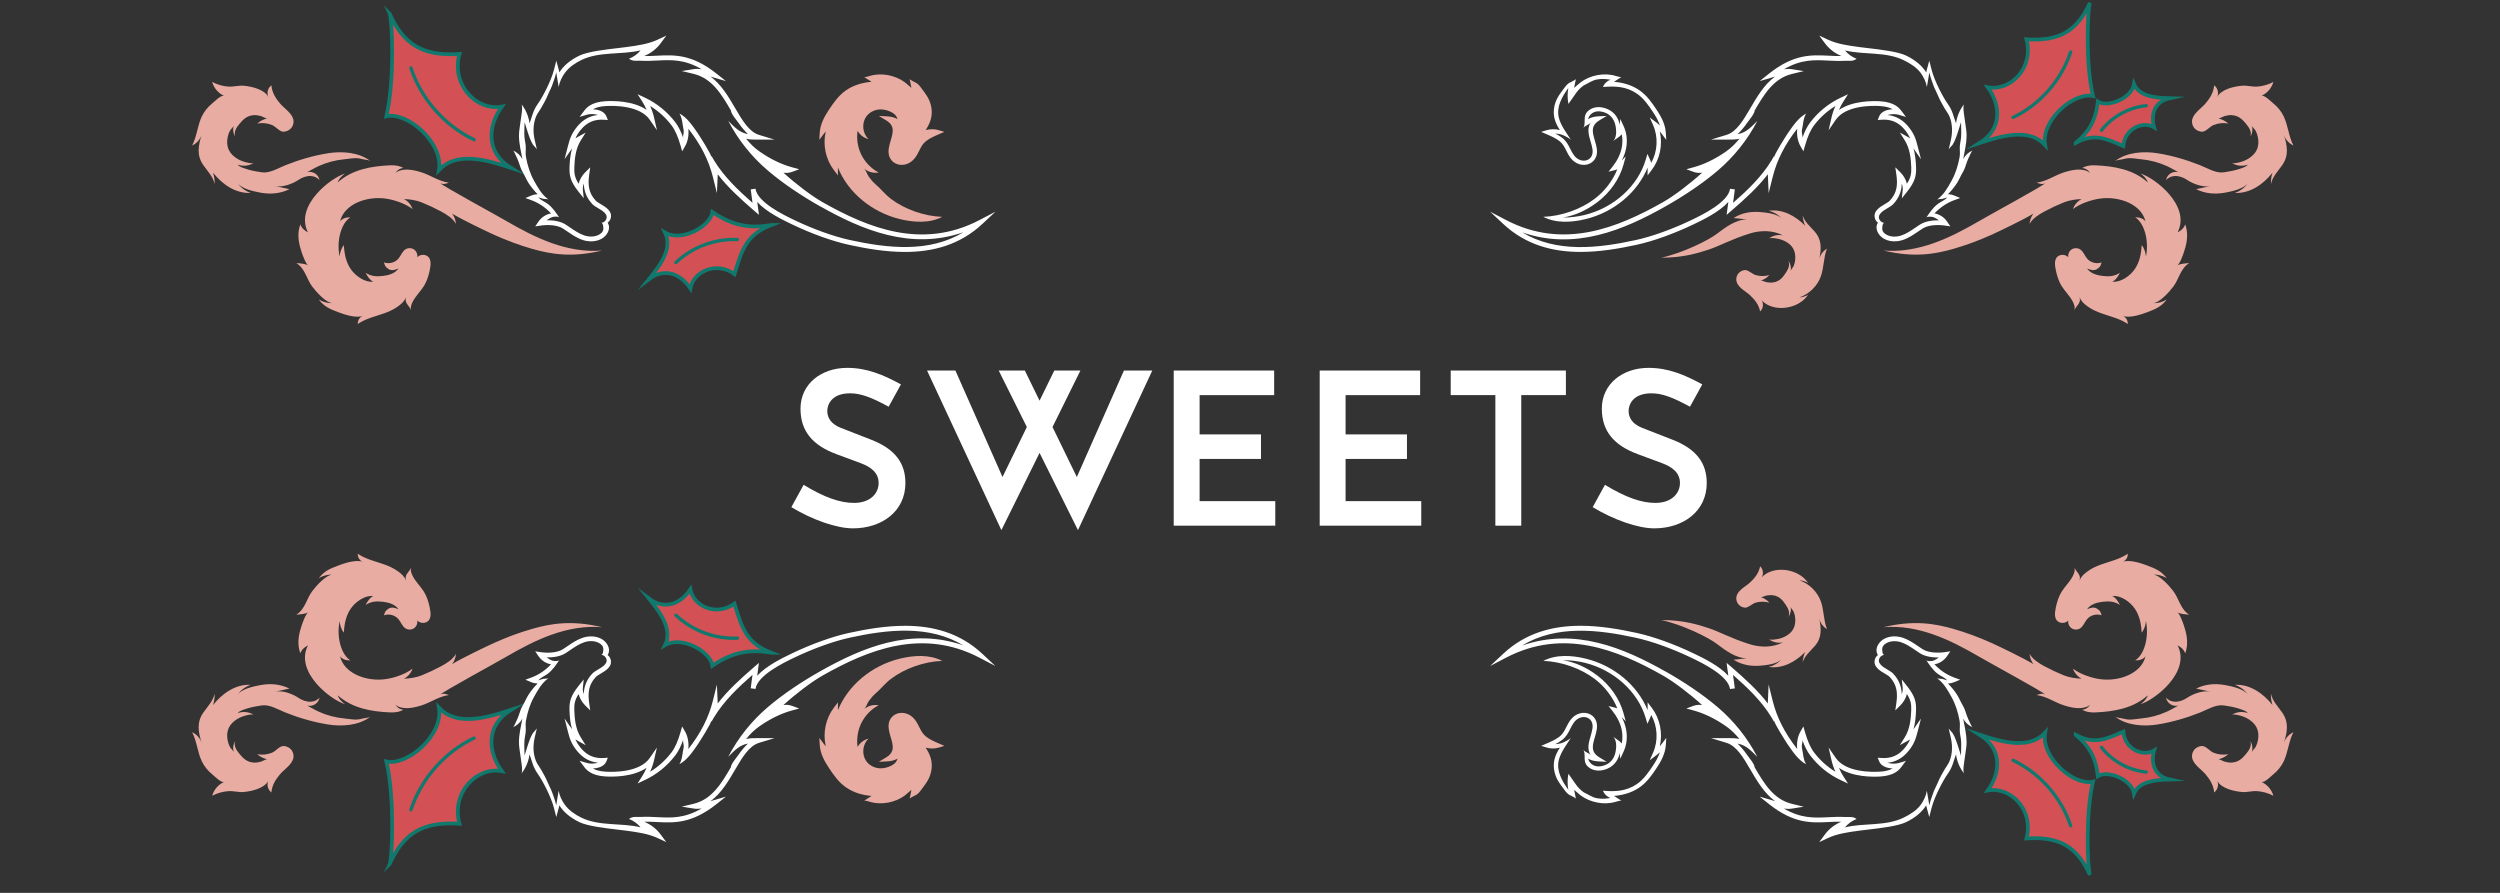 <?xml version="1.0" encoding="UTF-8"?>
<svg id="a" data-name="レイヤー 1" xmlns="http://www.w3.org/2000/svg" viewBox="0 0 336 120">
  <rect x="0" y="0" width="336" height="120" fill="#333333" stroke="none"/>
  <g>
    <path d="M112.447,61.05c-3.181-1.17-4.86-3.06-4.86-6.12,0-3.359,2.82-5.489,6.27-5.489,2.67,0,4.86.93,7.23,2.22l-1.65,3c-2.37-1.29-3.779-1.8-5.189-1.8-2.46,0-3.061,1.5-3.061,2.37,0,.869.45,1.739,1.83,2.279l4.08,1.59c3.24,1.26,4.59,3.18,4.59,5.82,0,3.81-3.18,6.09-7.05,6.09-2.189,0-5.46-1.141-8.279-2.851l1.649-3c2.82,1.71,4.89,2.431,6.78,2.431,2.189,0,3.3-1.29,3.3-2.67,0-1.41-1.05-2.16-2.4-2.67l-3.239-1.2Z" fill="#fff" stroke-width="0"/>
    <path d="M139.716,60.87l-5.129,10.379-9.99-21.449h3.81l6.33,14.31,3.27-6.72-3.779-7.59h3.51l1.979,4.05,1.98-4.05h3.51l-3.75,7.59,3.27,6.72,6.33-14.31h3.81l-9.989,21.449-5.16-10.379Z" fill="#fff" stroke-width="0"/>
    <path d="M161.227,53.101v5.279h8.25v3.3h-8.25v5.67h10.17v3.3h-13.649v-20.85h13.499v3.301h-10.02Z" fill="#fff" stroke-width="0"/>
    <path d="M180.847,53.101v5.279h8.25v3.3h-8.25v5.67h10.17v3.3h-13.649v-20.85h13.499v3.301h-10.02Z" fill="#fff" stroke-width="0"/>
    <path d="M204.457,53.101v17.549h-3.48v-17.549h-6v-3.301h15.479v3.301h-5.999Z" fill="#fff" stroke-width="0"/>
    <path d="M220.146,61.05c-3.181-1.17-4.86-3.06-4.86-6.12,0-3.359,2.82-5.489,6.27-5.489,2.67,0,4.86.93,7.23,2.22l-1.65,3c-2.37-1.29-3.779-1.8-5.189-1.8-2.46,0-3.061,1.5-3.061,2.37,0,.869.45,1.739,1.83,2.279l4.08,1.59c3.24,1.26,4.59,3.18,4.59,5.82,0,3.81-3.18,6.09-7.05,6.09-2.189,0-5.46-1.141-8.279-2.851l1.649-3c2.82,1.71,4.89,2.431,6.78,2.431,2.189,0,3.3-1.29,3.3-2.67,0-1.41-1.05-2.16-2.4-2.67l-3.239-1.2Z" fill="#fff" stroke-width="0"/>
  </g>
  <g>
    <g>
      <g>
        <g>
          <path d="M103.662,30.241c-3.361,1.295-3.959,3.349-4.947,6.597-2.414-1.751-5.501-.389-5.931,1.926-1.183-1.811-3.353-2.918-5.565-1.241,1.65-2.026,3.174-4.2,2.167-6.263,2.206,1.305,6.093-.823,6.36-2.768,2.788,1.901,5.102,2.23,7.915,1.749Z" fill="#d35054" stroke="#10786d" stroke-miterlimit="10" stroke-width=".5"/>
          <path d="M99.104,32.197c-3.016-.135-6.069,1.005-8.258,3.084" fill="none" stroke="#10786d" stroke-linecap="round" stroke-linejoin="round" stroke-width=".45"/>
        </g>
        <g>
          <path d="M52.383,1.862c1.832,4.085,4.431,5.731,9.366,5.391-1.132,4.197,2.325,7.693,5.7,7.076-1.852,2.55-2.234,6.081,1.199,8.221-3.615-1.196-7.366-2.142-9.653.299.632-3.682-4.283-7.869-7.069-7.223,1.142-4.783.801-12.763.458-13.764Z" fill="#d35054" stroke="#10786d" stroke-miterlimit="10" stroke-width=".5"/>
          <path d="M55.228,9.132c1.381,4.178,4.518,7.743,8.485,9.645" fill="none" stroke="#10786d" stroke-linecap="round" stroke-linejoin="round" stroke-width=".45"/>
        </g>
        <path d="M114.099,32.903c-2.241-.488-5.031-1.49-7.679-2.761-1.23-.59-3.42-1.641-4.647-2.999l.231,1.737-.646-.559c-1.788-1.546-3.51-3.099-4.899-4.901,0,.096-.003.198-.007.304l-.098,2.235-.541-2.17c-.564-2.261-1.624-4.355-3.301-6.493.092.839-.056,1.695-.446,2.372l-.384.666-.209-.74c-.345-1.221-.747-2.124-1.23-2.761-.786-1.035-1.764-1.918-2.868-2.59.236.513.419,1.051.544,1.607l.374,1.652-.958-1.398c-1.343-1.961-4.877-1.915-5.925-1.852-.826.048-1.362.228-1.723.436.746.028,1.548.288,1.818.962l.191.481-.516-.037c-1.271-.093-2.287.341-3.096,1.321-.354.428-.579.8-.745,1.182.091-.062.186-.12.282-.173l1.096-.605-.664,1.061c-.683,1.092-.82,2.433-.863,3.601-.031.826.052,1.395.58,2.21.142-.553.448-1.098.873-1.519l.688-.683-.138.959c-.194,1.346-.117,2.463.888,3.536.127.136.382.286.651.445.692.409,1.641.97,1.326,1.962-.07.218-.211.404-.391.537.094.14.16.304.182.48.047.367-.075.763-.342,1.112-.747.977-2.117,1.08-3.142.75-.783-.252-1.46-.714-2.116-1.161-.193-.132-.386-.263-.582-.39-.791-.509-2.111-.534-3.003-.4l-.728.109.411-.611c.451-.669,1.111-1.037,1.716-1.13-.733-.797-1.659-1.422-2.668-1.789l-.781-.284.767-.32c.278-.115.574-.179.873-.189-.446-.452-.853-.946-1.199-1.479-.307-.472-.505-.996-.795-1.475-.262-.432-.372-.867-.539-1.341-.102-.289-.223-.572-.361-.845-.078-.154-.278-.684-.438-.749.547.222,1.011.644,1.285,1.167-.187-1.032-.443-2.051-.459-3.11-.01-.7.161-1.394.233-2.087.042-.404.344-1.879.09-2.199.594.745.979,1.655,1.1,2.6.345-.937.471-1.724,1.076-2.57.649-.907,1.811-3.091,2.215-4.668l.304-1.189.323,1.184c.038.141.07.267.095.384.535-.875,1.45-1.653,2.677-2.248,1.123-.544,3.472-.817,5.189-1.016.421-.049.798-.092,1.097-.134l.181-.025c1.381-.19,2.809-.386,4.066-.975l1.16-.543-.762,1.03c-.566.765-1.345,1.356-2.215,1.712.579.016,1.146-.014,1.73-.042,2.288-.113,4.657-.234,7.961,2.386l1.298,1.029-1.59-.463c-.158-.046-.322-.099-.491-.155,1.466,1.074,2.431,2.726,3.314,4.237.963,1.648,1.872,3.204,3.224,3.611l2.071.631-2.194.003c-.608-.001-1.129.002-1.621-.119.56.677,1.073,1.208,1.819,1.727,1.451,1.008,2.911,1.716,4.338,2.105l.981.267-.954.351c-.398.146-.788.168-1.168.115,1.599,1.462,3.799,3.135,5.26,3.961,6.105,3.453,13.39,6.436,21.112,2.39l2.118-1.109-1.745,1.633c-3.055,2.858-6.7,3.775-10.412,3.775-2.533-.001-5.098-.427-7.526-.957ZM110.233,27.737c-2.411-1.363-4.908-3.008-7.018-4.802-2.188-1.86-4.018-4.143-5.341-6.693.798.791,1.49,1.588,2.652,1.784-.46-.447-.867-.926-1.232-1.457-.25-.364-1.057-1.287-1.057-1.722-1.242-2.125-2.526-4.323-5.023-4.92l-1.584-.379,1.608-.257c.362-.058.715-.044,1.057.007-2.307-1.346-4.088-1.258-5.958-1.163-.73.037-1.46.07-2.19.03-.558-.031-1.144.115-1.608-.274.605-.229,1.147-.621,1.556-1.122-2.595.633-5.508.11-7.952,1.296-.846.411-1.668.969-2.229,1.737-.386.529-.728,1.24-.826,1.889-.111-.655-.222-1.309-.332-1.964-.083.38-.183.719-.312,1.081-.087.243-.17.488-.26.73-.163.437-.41.85-.586,1.293-.24.605-.579,1.164-.897,1.729-.217.385-.489.686-.658,1.106-.406,1.008-.418,2.11-.176,3.16l.303,1.307c0-.144-.453-.552-.544-.695-.167-.262-.294-.558-.407-.844-.279-.707-.479-1.457-.716-2.179,0,.671-.074,1.37-.012,2.038.048.516.207,1.024.175,1.552-.024.39-.036.765.035,1.151.202,1.09.53,2.165,1.074,3.136.543.968,1.016,1.855,1.948,2.528-.112-.084-.524-.06-.674-.093-.236-.051-.461-.129-.689-.206.336.422.871.575,1.293.907.663.521,1.051,1.138,1.526,1.822-.145-.209-.772-.138-.967-.07-.246.087-.532.278-.749.423.878-.018,1.861.125,2.555.572.201.129.398.264.597.399.645.44,1.255.856,1.949,1.08.636.204,1.412.207,1.998-.146.267-.161.482-.364.523-.677.021-.159.001-.896-.291-.879.25-.015.49-.159.621-.373.459-.749-.487-1.281-1.012-1.591-.31-.183-.604-.357-.795-.561-.849-.908-1.12-1.849-1.147-2.775-.112.325-.148.638-.122.889l.117,1.104-.692-.868c-1.093-1.369-1.264-2.162-1.221-3.322.03-.794.101-1.665.343-2.507l-1.008,1.446.445-1.737c.253-.988.478-1.706,1.263-2.657.763-.923,1.678-1.433,2.78-1.545-.461-.163-1.099-.161-1.519-.03l-.951.286.605-.804c.268-.357.896-1.191,2.873-1.305.939-.055,3.723-.092,5.526,1.167-.167-.403-.369-.79-.605-1.159l-.608-.95,1.02.482c1.586.75,2.989,1.89,4.055,3.296.409.54.752,1.212,1.056,2.08-.062-.176.082-.616.078-.823-.006-.29-.083-.549-.127-.828-.091-.581-.138-1.089-.45-1.61,1.051.553,1.799,1.704,2.462,2.652.169.241,1.944,3.036,1.779,3.131l.081-.047c.136.222.252.42.35.603,1.32,2.153,3.168,3.931,5.147,5.667l-.241-1.811.643-.085c.246,1.826,3.818,3.54,5.188,4.197,2.58,1.238,5.317,2.222,7.511,2.7,5.024,1.094,10.641,1.749,15.248-1.054-7.062,2.469-13.647-.31-19.253-3.479Z" fill="#fff" stroke-width="0"/>
        <path d="M56.578,23.139c1.355.418,2.309,1.209,3.754,1.412-.372.143-.814.281-1.147.062.065.256,7.803,4.452,8.836,5.073,3.922,2.283,8.191,4.369,12.899,3.984-4.047.981-6.906.495-9.418-.231-1.756-.508-3.373-1.109-5.023-1.849-1.013-.454-4.467-2.107-5.712-2.883.296.399.478.883.518,1.378-.451-.763-1.242-1.253-2.023-1.673-.839-.451-1.703-.856-2.586-1.212-.758-.306-1.578-.41-2.393-.452.543.275.971.771,1.163,1.349-.935-.722-2.412-1.233-3.589-1.402-2.678-.384-5.649.811-6.153,3.074.285-.42.858-.583,1.392-.56-1.152.697-1.913,2.961-1.456,5.292.016-.447.243-1.21.579-1.549.051,1.127.281,2.281.92,3.211s1.913,1.828,3.033,1.695c-.439-.155-.879-.86-1.029-1.203.671.467,1.431.535,2.224.443.712-.083,1.674-.263,2.196-1.021-.454.197-.908.357-1.358.078-.161-.1-.328-.251-.433-.409-.036-.054-.166-.478-.177-.482.674.254,1.497.038,1.96-.514.335-.4.5-.957.94-1.238.338-.216.804-.212,1.138.011.334.222.517.65.448,1.046.283-.29.74-.397,1.122-.263.87.306.694,1.33.547,2.044-.146.71-.393,1.486-.782,2.103-.451.716-1.07,1.29-1.476,2.054-.202.38-.379.84-.192,1.228-.293-.658-1.041-1.048-.697-1.845-.271.627-.599.912-1.14,1.306-.574.418-1.234.707-1.902.939-1.182.411-2.436.693-3.466,1.404-.048-.454.242-.923.671-1.082-.909.338-2.488-.186-3.338-.512-1.079-.414-1.841-.719-2.588-1.691.572.353,1.254.523,1.924.48-.91.058-2.317-1.58-2.797-2.215-.768-1.015-.957-2.446-2.142-3.162.453.033,1.245.076,1.625.326-.354-.179-.791-1.433-.913-1.81-.246-.76-.734-2.261-.161-3.721.169.559.625.869,1.014,1.078-1.848-3.635,3.216-7.42,4.976-7.894-.442.323-.819.681-.974,1.181,1.971-1.765,4.557-2.187,7.023-2.298.82-.037,1.375.106,1.792.35-.507.077-.763.265-1.067.678.907-.718,2.306-.458,3.436-.11Z" fill="#e8aca2" stroke-width="0"/>
        <path d="M36.753,22.908c-.532.202-1.076.332-1.604.247-.542-.087-1.106-.172-1.635-.321-.251-.071-1.475-.409-1.531-.698.695.25,1.514.154,2.145-.252-.266.17-1.046-.061-1.317-.141-.469-.138-.91-.366-1.291-.666-.866-.682-1.132-1.548-.921-2.643.058-.304.162-.601.311-.875.115-.211.446-.472.511-.677-.158.498-.085,1.058.193,1.491-.123-.306-.071-.663.066-.969s.354-.571.568-.831c.503-.614,1.02-1.032,1.83-1.093.333-.025.665.033.983.118.187.05.689.359.857.323-.495.106-.964.344-1.343.682.671-.127,1.371-.047,1.994.206.476.193.992.87,1.468.891.432.019.874-.187,1.14-.531.266-.345.349-.818.214-1.222-.278-.833-1.19-1.383-1.743-2.025-.6-.696-1.102-1.512-1.171-2.453-.488.35-.666,1.065-.394,1.584-.554-1.059-2.28-1.436-3.347-1.53-.679-.06-1.358.166-2.05.115-.755-.056-1.501-.265-2.169-.622.224.824.838,1.532,1.622,1.87-.416-.179-1.352.802-1.643,1.036-.571.46-1.045,1.05-1.364,1.71-.602,1.248-.661,2.698-1.311,3.923.606-.271,1.087-.811,1.282-1.438-.462,1.484-.701,2.777.24,4.104.571.804,1.304,1.551,1.498,2.521.025-.519-.046-1.041-.209-1.531,1.216,1.533,3.006,2.826,5.078,2.721-.734-.241-1.378-.727-1.805-1.362.544.81,2.18,1.154,3.073,1.319,1.337.247,2.672.158,3.921-.465-.643-.139-1.286-.277-1.929-.417.99.214,2.332-.283,3.138-.826.472-.317,1.085-.557,1.662-.523.234.014.473.069.682.178.128.067.481.273.503.436-.05-.376-.266-.727-.58-.94-.314-.213-.72-.285-1.088-.192.147-.082.295-.164.442-.245.246-.136.491-.273.742-.399.127-.064.256-.126.385-.184,1.081-.49,2.244-.796,3.426-.904.512-.047,1.083-.158,1.593-.153.337.003.69.101,1.018.173.236.052.712.081.902.229-1.55-1.207-3.83-1.358-5.702-1.061-1.948.309-3.906.883-5.739,1.614-.502.2-1.045.488-1.601.698Z" fill="#e8aca2" stroke-width="0"/>
        <path d="M121.589,11.04c.32.236.59.525.904.773-.08-.401-.16-.802-.24-1.203.022.143.808.464.949.563.215.151.355.302.505.509.377.521.817,1.041,1.098,1.619.42.863.531,1.808.314,2.661-.139.55-.406,1.054-.708,1.519.579-.155,1.207-.155,1.781.02l.732.223-.707.305c-.611.263-1.243.536-1.758.936-.445.345-.67.795-.908,1.272-.161.322-.327.654-.568.974-.712.944-1.745,1.098-2.452.833-.635-.239-1.255-.903-1.089-2.052.055-.379.165-.754.271-1.116.326-1.107.584-1.982-.635-2.714l-.964-.58,1.142.056c.529.026.981.147,1.365.367-.039-.131-.089-.262-.159-.375-.363-.583-1.362-.904-2.023-.925-.792-.025-1.607.351-2.051,1.017-.601.902-.45,2.23.339,2.974-.614-.149-1.158-.563-1.466-1.114-.165,1.103.021,2.256.524,3.252s1.321,1.829,2.306,2.351c-.688.127-1.429-.074-1.958-.532.254.22.427.807.635,1.097.269.375.578.739.929,1.04.704.604,1.27,1.35,2.021,1.92,1.888,1.433,4.495,2.349,6.919,2.433-1.729.903-3.863.754-5.718.298-3.792-.931-6.95-3.591-8.298-6.909-.004.056-.006.112-.006.168l.002.874-.535-.7c-1.125-1.471-1.516-3.42-1.101-5.209-.096.109-.189.222-.276.339l-.595.792.061-.969c.076-1.199.699-2.272,1.233-3.072.606-.908,1.293-1.936,2.345-2.647.999-.675,2.182-1.021,3.385-1.111-.339-.22-.679-.441-1.018-.661.107.07.455-.026.812-.136,1.534-.472,3.418-.076,4.657.84Z" fill="#e8aca2" stroke-width="0"/>
      </g>
      <g>
        <path d="M212.433,33.86c-3.712,0-7.357-.917-10.412-3.775l-1.745-1.633,2.118,1.109c7.722,4.046,15.007,1.063,21.112-2.39,1.462-.826,3.662-2.498,5.26-3.961-.381.053-.771.031-1.168-.115l-.954-.351.981-.267c1.427-.388,2.887-1.096,4.338-2.105.746-.519,1.259-1.05,1.819-1.727-.491.121-1.013.118-1.621.119l-2.194-.003,2.071-.631c1.351-.407,2.261-1.963,3.224-3.611.882-1.51,1.847-3.163,3.314-4.237-.169.056-.333.109-.491.155l-1.59.463,1.298-1.029c3.304-2.619,5.674-2.499,7.961-2.386.583.029,1.151.058,1.73.042-.87-.356-1.649-.947-2.215-1.712l-.762-1.03,1.16.543c1.256.588,2.685.785,4.066.975l.181.025c.299.041.676.085,1.097.134,1.716.2,4.066.472,5.189,1.016,1.227.595,2.142,1.374,2.677,2.248.025-.117.057-.243.095-.384l.323-1.184.304,1.189c.403,1.577,1.565,3.761,2.215,4.668.605.845.731,1.633,1.076,2.57.121-.945.506-1.855,1.1-2.6-.255.319.048,1.795.09,2.199.072.694.243,1.387.233,2.087-.016,1.06-.272,2.078-.459,3.11.274-.523.738-.945,1.285-1.167-.161.065-.361.596-.438.749-.138.274-.259.556-.361.845-.168.475-.277.91-.539,1.341-.291.478-.489,1.002-.795,1.475-.346.533-.753,1.026-1.199,1.479.298.01.595.073.873.189l.767.32-.781.284c-1.008.367-1.934.992-2.668,1.789.604.092,1.265.46,1.716,1.13l.411.611-.728-.109c-.891-.134-2.212-.109-3.003.4-.196.127-.389.258-.582.39-.655.446-1.333.909-2.116,1.161-1.025.33-2.395.227-3.142-.75-.267-.35-.389-.745-.342-1.112.022-.176.087-.34.182-.48-.18-.133-.321-.319-.391-.537-.315-.992.633-1.553,1.326-1.962.269-.159.524-.309.651-.445,1.005-1.073,1.082-2.19.888-3.536l-.138-.959.688.683c.425.422.73.966.873,1.519.528-.815.611-1.384.58-2.21-.043-1.168-.18-2.509-.863-3.601l-.664-1.061,1.096.605c.096.053.191.111.282.173-.167-.382-.391-.754-.745-1.182-.809-.98-1.825-1.414-3.096-1.321l-.516.037.191-.481c.269-.674,1.072-.934,1.818-.962-.36-.208-.897-.388-1.723-.436-1.048-.062-4.581-.108-5.925,1.852l-.958,1.398.374-1.652c.125-.557.308-1.094.544-1.607-1.104.673-2.082,1.555-2.868,2.59-.483.637-.885,1.54-1.23,2.761l-.209.74-.384-.666c-.39-.678-.538-1.534-.446-2.372-1.676,2.139-2.737,4.232-3.301,6.493l-.541,2.17-.098-2.235c-.004-.106-.007-.208-.007-.304-1.389,1.802-3.11,3.355-4.899,4.901l-.646.559.231-1.737c-1.227,1.358-3.417,2.409-4.647,2.999-2.648,1.27-5.438,2.272-7.679,2.761-2.428.529-4.993.956-7.526.957ZM204.572,31.216c4.607,2.802,10.224,2.148,15.248,1.054,2.194-.478,4.932-1.462,7.511-2.7,1.371-.657,4.942-2.371,5.188-4.197l.643.085-.241,1.811c1.978-1.736,3.827-3.514,5.147-5.667.098-.183.215-.381.35-.603l.081.047c-.165-.095,1.611-2.89,1.779-3.131.663-.948,1.411-2.099,2.462-2.652-.312.521-.359,1.029-.45,1.61-.044.279-.121.538-.127.828-.004.207.139.647.078.823.304-.868.647-1.54,1.056-2.08,1.067-1.405,2.469-2.545,4.055-3.296l1.02-.482-.608.95c-.236.369-.438.756-.605,1.159,1.803-1.26,4.586-1.222,5.526-1.167,1.978.115,2.605.949,2.873,1.305l.605.804-.951-.286c-.421-.131-1.058-.134-1.519.03,1.103.112,2.018.622,2.78,1.545.785.951,1.01,1.669,1.263,2.657l.445,1.737-1.008-1.446c.242.842.313,1.713.343,2.507.043,1.16-.128,1.953-1.221,3.322l-.692.868.117-1.104c.027-.251-.009-.564-.122-.889-.027.925-.298,1.867-1.147,2.775-.191.204-.484.377-.795.561-.525.31-1.471.842-1.012,1.591.131.214.37.358.621.373-.291-.018-.311.72-.291.879.041.313.256.516.523.677.586.353,1.362.35,1.998.146.694-.224,1.304-.64,1.949-1.08.198-.135.396-.27.597-.399.694-.447,1.677-.59,2.555-.572-.218-.145-.503-.336-.749-.423-.194-.069-.821-.139-.967.07.476-.684.864-1.301,1.526-1.822.422-.332.957-.485,1.293-.907-.228.076-.453.154-.689.206-.15.033-.563.009-.674.093.932-.673,1.405-1.559,1.948-2.528.544-.97.872-2.046,1.074-3.136.072-.386.059-.762.035-1.151-.032-.528.127-1.036.175-1.552.062-.668-.012-1.367-.012-2.038-.237.722-.437,1.472-.716,2.179-.113.286-.24.582-.407.844-.091.142-.544.55-.544.695l.303-1.307c.241-1.05.23-2.152-.176-3.16-.169-.42-.442-.721-.658-1.106-.318-.565-.657-1.124-.897-1.729-.176-.443-.423-.856-.586-1.293-.09-.242-.173-.487-.26-.73-.129-.363-.229-.702-.312-1.081-.111.655-.222,1.309-.332,1.964-.098-.649-.44-1.36-.826-1.889-.561-.768-1.454-1.314-2.3-1.725-2.445-1.186-5.286-.675-7.881-1.307.409.501.952.892,1.556,1.122-.464.389-1.05.243-1.608.274-.73.04-1.461.007-2.19-.03-1.87-.096-3.651-.184-5.958,1.163.342-.051.695-.065,1.057-.007l1.608.257-1.584.379c-2.498.597-3.782,2.795-5.023,4.92,0,.435-.808,1.358-1.057,1.722-.365.531-.772,1.009-1.232,1.457,1.162-.196,1.854-.994,2.652-1.784-1.323,2.55-3.153,4.833-5.341,6.693-2.11,1.794-4.606,3.439-7.018,4.802-5.606,3.169-12.191,5.949-19.253,3.479Z" fill="#fff" stroke-width="0"/>
        <g>
          <path d="M278.976,19.208c2.468-1.326,3.982-.637,6.398.426.191-2.312,2.559-3.442,4.142-2.522-.469-1.616-.022-3.457,2.089-3.911-2.031-.053-4.086-.257-4.793-1.896-.348,1.963-3.574,3.176-4.856,2.348-.292,2.608-1.271,4.14-2.98,5.555Z" fill="#d35054" stroke="#10786d" stroke-miterlimit="10" stroke-width=".5"/>
          <path d="M282.44,17.511c1.449-1.848,3.669-3.07,6.005-3.308" fill="none" stroke="#10786d" stroke-linecap="round" stroke-linejoin="round" stroke-width=".45"/>
        </g>
        <path d="M277.48,23.139c-1.355.418-2.309,1.209-3.754,1.412.372.143.814.281,1.147.062-.065.256-7.803,4.452-8.836,5.073-3.922,2.283-8.191,4.369-12.899,3.984,4.047.981,6.906.495,9.418-.231,1.756-.508,3.373-1.109,5.023-1.849,1.013-.454,4.467-2.107,5.712-2.883-.296.399-.478.883-.518,1.378.451-.763,1.242-1.253,2.023-1.673.839-.451,1.703-.856,2.586-1.212.758-.306,1.578-.41,2.393-.452-.543.275-.971.771-1.163,1.349.935-.722,2.412-1.233,3.589-1.402,2.678-.384,5.649.811,6.153,3.074-.285-.42-.858-.583-1.392-.56,1.152.697,1.913,2.961,1.456,5.292-.016-.447-.243-1.21-.579-1.549-.051,1.127-.281,2.281-.92,3.211-.638.93-1.913,1.828-3.033,1.695.439-.155.879-.86,1.029-1.203-.671.467-1.431.535-2.224.443-.712-.083-1.674-.263-2.196-1.021.454.197.908.357,1.358.078.161-.1.328-.251.433-.409.036-.054.166-.478.177-.482-.674.254-1.497.038-1.96-.514-.335-.4-.5-.957-.94-1.238-.338-.216-.804-.212-1.138.011-.334.222-.517.65-.448,1.046-.283-.29-.74-.397-1.122-.263-.87.306-.694,1.33-.547,2.044.146.71.393,1.486.782,2.103.451.716,1.07,1.29,1.476,2.054.202.38.379.84.192,1.228.293-.658,1.041-1.048.697-1.845.271.627.599.912,1.14,1.306.574.418,1.234.707,1.902.939,1.182.411,2.436.693,3.466,1.404.048-.454-.242-.923-.671-1.082.909.338,2.488-.186,3.338-.512,1.079-.414,1.841-.719,2.588-1.691-.572.353-1.254.523-1.924.48.91.058,2.317-1.58,2.797-2.215.768-1.015.957-2.446,2.142-3.162-.453.033-1.245.076-1.625.326.354-.179.791-1.433.913-1.81.246-.76.734-2.261.161-3.721-.169.559-.625.869-1.014,1.078,1.848-3.635-3.216-7.42-4.976-7.894.442.323.819.681.974,1.181-1.971-1.765-4.557-2.187-7.023-2.298-.82-.037-1.375.106-1.792.35.507.077.763.265,1.067.678-.907-.718-2.306-.458-3.436-.11Z" fill="#e8aca2" stroke-width="0"/>
        <g>
          <path d="M280.884.371c-1.669,3.721-4.037,5.221-8.532,4.911,1.031,3.823-2.118,7.008-5.192,6.446,1.687,2.323,2.035,5.539-1.092,7.489,3.293-1.089,6.71-1.952,8.794.272-.576-3.354,3.902-7.169,6.44-6.58-1.041-4.357-.73-11.627-.418-12.538Z" fill="#d35054" stroke="#10786d" stroke-miterlimit="10" stroke-width=".5"/>
          <path d="M278.292,6.993c-1.258,3.806-4.116,7.054-7.73,8.786" fill="none" stroke="#10786d" stroke-linecap="round" stroke-linejoin="round" stroke-width=".45"/>
        </g>
        <path d="M297.305,22.908c.532.202,1.076.332,1.604.247.542-.087,1.106-.172,1.635-.321.251-.071,1.475-.409,1.531-.698-.695.25-1.514.154-2.145-.252.266.17,1.046-.061,1.317-.141.469-.138.91-.366,1.291-.666.866-.682,1.132-1.548.921-2.643-.058-.304-.162-.601-.311-.875-.115-.211-.446-.472-.511-.677.158.498.085,1.058-.193,1.491.123-.306.071-.663-.066-.969-.138-.306-.354-.571-.568-.831-.503-.614-1.02-1.032-1.83-1.093-.333-.025-.665.033-.983.118-.187.05-.689.359-.857.323.495.106.964.344,1.343.682-.671-.127-1.371-.047-1.994.206-.476.193-.992.87-1.468.891-.432.019-.874-.187-1.14-.531-.266-.345-.349-.818-.214-1.222.278-.833,1.19-1.383,1.743-2.025.6-.696,1.102-1.512,1.171-2.453.488.35.666,1.065.394,1.584.554-1.059,2.28-1.436,3.347-1.53.679-.06,1.358.166,2.05.115.755-.056,1.501-.265,2.169-.622-.224.824-.838,1.532-1.622,1.87.416-.179,1.352.802,1.643,1.036.571.46,1.045,1.05,1.364,1.71.602,1.248.661,2.698,1.311,3.923-.606-.271-1.087-.811-1.282-1.438.462,1.484.701,2.777-.24,4.104-.571.804-1.304,1.551-1.498,2.521-.025-.519.046-1.041.209-1.531-1.216,1.533-3.006,2.826-5.078,2.721.734-.241,1.378-.727,1.805-1.362-.544.81-2.18,1.154-3.073,1.319-1.337.247-2.672.158-3.921-.465.643-.139,1.286-.277,1.929-.417-.99.214-2.332-.283-3.138-.826-.472-.317-1.085-.557-1.662-.523-.234.014-.473.069-.682.178-.128.067-.481.273-.503.436.05-.376.266-.727.58-.94s.72-.285,1.088-.192c-.147-.082-.295-.164-.442-.245-.246-.136-.491-.273-.742-.399-.127-.064-.256-.126-.385-.184-1.081-.49-2.244-.796-3.426-.904-.512-.047-1.083-.158-1.593-.153-.337.003-.69.101-1.018.173-.236.052-.712.081-.902.229,1.55-1.207,3.83-1.358,5.702-1.061,1.948.309,3.906.883,5.739,1.614.502.2,1.045.488,1.601.698Z" fill="#e8aca2" stroke-width="0"/>
        <path d="M235.191,31.375c1.493-.458,3.119-.433,4.457.271-.661-.162-1.402.005-1.942.437.227-.182.964-.045,1.221.002.443.081.869.248,1.248.487.859.542,1.186,1.31,1.099,2.334-.024.284-.091.566-.201.832-.085.204-.364.475-.403.67.096-.472-.024-.978-.321-1.348.143.268.129.601.032.894-.097.294-.269.557-.44.817-.402.611-.836,1.044-1.572,1.178-.303.055-.613.034-.912-.014-.176-.028-.666-.263-.816-.214.444-.144.851-.408,1.165-.754-.602.181-1.252.175-1.847.003-.455-.131-.993-.701-1.431-.675-.398.024-.783.255-.994.597-.211.341-.241.783-.078,1.141.335.737,1.223,1.153,1.792,1.688.616.58,1.155,1.279,1.309,2.135.413-.368.508-1.04.209-1.489,1.588,1.688,4.986,1.186,6.24-.744-.351.208-.753.328-1.157.347,1.312-.452,2.405-1.528,2.872-2.828.432-1.202.347-2.536.824-3.722-.529.307-.918.848-1.037,1.442.28-1.405.375-2.613-.615-3.738-.6-.682-1.344-1.296-1.616-2.166.027.478.143.95.339,1.383-1.262-1.288-3.027-2.301-4.916-2.005.696.15,1.333.534,1.785,1.075-.577-.69-2.109-.848-2.944-.913-1.249-.098-2.464.112-3.549.804.603.065,1.205.131,1.808.196-1.488-.019-2.905,1.056-4.117,1.974-1.066.808-4.487,2.531-7.407,3.16,3.068.009,5.045-.663,6.315-1.069,1.454-.465,3.127-1.426,5.6-2.185Z" fill="#e8aca2" stroke-width="0"/>
        <path d="M217.126,10.2c.357.11.705.206.812.136-.339.22-.679.441-1.018.661,1.204.089,2.386.436,3.385,1.111,1.051.711,1.739,1.739,2.345,2.647.534.8,1.158,1.873,1.233,3.072l.061.969-.595-.792c-.088-.117-.18-.23-.276-.339.415,1.79.024,3.738-1.101,5.209l-.535.7.002-.874c-0-.056-.002-.112-.006-.168-1.348,3.318-4.506,5.978-8.298,6.909-1.855.456-3.989.605-5.718-.298,2.425-.084,5.031-1,6.919-2.433,1.342-1.018,2.433-2.453,3.026-3.95-.112.047-.229.085-.347.113l-.833.201.523-.65c.63-.784,1.06-1.652,1.243-2.51.13-.615.133-1.245.014-1.865-.282.353-.831.641-1.205.929.658-.506.478-1.889.236-2.539-.287-.77-.888-1.266-1.737-1.435-.714-.147-1.323.086-1.663.626-.07.113-.12.244-.159.375.384-.22.836-.341,1.365-.367l1.142-.056-.964.58c-1.218.732-.961,1.607-.635,2.714.107.362.217.737.271,1.116.166,1.149-.454,1.813-1.089,2.052-.707.265-1.739.111-2.452-.833-.241-.319-.407-.652-.568-.974-.238-.476-.463-.927-.908-1.272-.515-.4-1.147-.672-1.758-.936l-.707-.305.732-.223c.574-.175,1.202-.175,1.781-.02-.302-.466-.568-.97-.708-1.519-.217-.853-.106-1.799.314-2.661.28-.578.72-1.098,1.098-1.619.15-.207.291-.359.505-.509.141-.099.927-.42.949-.563-.08.401-.16.802-.24,1.203.314-.248.584-.537.904-.773,1.239-.916,3.122-1.312,4.657-.84ZM215.529,11.496c.195-.357.529-.643.924-.782-.649-.103-1.156-.15-1.798-.035-.722.129-1.19.524-1.822.812-.376.277-.696.591-.951.933-.379.505-.711,1.04-1.084,1.549-.14-.706-.145-1.435-.017-2.14-.83,1.144-1.642,2.535-1.27,4.003.27,1.063,1.06,2.077,1.651,3-.123-.211-.884-.586-1.122-.685-.31-.129-.688-.179-1.024-.208.33.166.652.355.948.584.551.427.816.958,1.073,1.471.156.312.304.607.513.885.525.696,1.26.819,1.754.633.556-.209.828-.752.726-1.454-.049-.341-.154-.696-.255-1.04-.245-.834-.515-1.751.02-2.559-.229.346-.788.37-.997.758.393-.727-.097-1.544.539-2.21.517-.541,1.291-.708,2.033-.563,1.051.209,1.825.85,2.181,1.805.036.096.09.28.137.508l.077-.78.457.99c.422.915.531,2.002.306,3.06-.111.52-.303,1.042-.568,1.548l.539-.555-.3,1.097c-.523,1.911-1.796,3.746-3.492,5.033-1.466,1.112-2.997,1.802-4.634,2.081.984.001,1.965-.114,2.909-.346,3.944-.968,7.166-3.893,8.208-7.45l.221-.754.333.722c.072.155.13.316.175.481.863-1.539.973-3.463.251-5.093l-.447-1.01.9.68c.164.124.322.256.472.395-.226-.682-.602-1.302-.94-1.808-.577-.863-1.23-1.841-2.185-2.486-1.416-.957-2.896-1.018-4.532-.873.026-.069.056-.136.092-.201Z" fill="#fff" stroke-width="0"/>
      </g>
    </g>
    <g>
      <g>
        <g>
          <path d="M103.662,87.727c-3.361-1.295-3.959-3.349-4.947-6.597-2.414,1.751-5.501.389-5.931-1.926-1.183,1.811-3.353,2.918-5.565,1.241,1.65,2.026,3.174,4.2,2.167,6.263,2.206-1.305,6.093.823,6.36,2.768,2.788-1.901,5.102-2.23,7.915-1.749Z" fill="#d35054" stroke="#10786d" stroke-miterlimit="10" stroke-width=".5"/>
          <path d="M99.104,85.77c-3.016.135-6.069-1.005-8.258-3.084" fill="none" stroke="#10786d" stroke-linecap="round" stroke-linejoin="round" stroke-width=".45"/>
        </g>
        <g>
          <path d="M52.383,116.105c1.832-4.085,4.431-5.731,9.366-5.391-1.132-4.197,2.325-7.693,5.7-7.076-1.852-2.55-2.234-6.081,1.199-8.221-3.615,1.196-7.366,2.142-9.653-.299.632,3.682-4.283,7.869-7.069,7.223,1.142,4.783.801,12.763.458,13.764Z" fill="#d35054" stroke="#10786d" stroke-miterlimit="10" stroke-width=".5"/>
          <path d="M55.228,108.836c1.381-4.178,4.518-7.743,8.485-9.645" fill="none" stroke="#10786d" stroke-linecap="round" stroke-linejoin="round" stroke-width=".45"/>
        </g>
        <path d="M121.625,84.107c3.712,0,7.357.917,10.412,3.775l1.745,1.633-2.118-1.109c-7.722-4.046-15.007-1.063-21.112,2.39-1.462.826-3.662,2.498-5.26,3.961.381-.053.771-.031,1.168.115l.954.351-.981.267c-1.427.388-2.887,1.096-4.338,2.105-.746.519-1.259,1.05-1.819,1.727.491-.121,1.013-.118,1.621-.119l2.194.003-2.071.631c-1.351.407-2.261,1.963-3.224,3.611-.882,1.51-1.847,3.163-3.314,4.237.169-.056.333-.109.491-.155l1.59-.463-1.298,1.029c-3.304,2.619-5.674,2.499-7.961,2.386-.583-.029-1.151-.058-1.73-.042.87.356,1.649.947,2.215,1.712l.762,1.03-1.16-.543c-1.256-.588-2.685-.785-4.066-.975l-.181-.025c-.299-.041-.676-.085-1.097-.134-1.716-.2-4.066-.472-5.189-1.016-1.227-.595-2.142-1.374-2.677-2.248-.025.117-.057.243-.095.384l-.323,1.184-.304-1.189c-.403-1.577-1.565-3.761-2.215-4.668-.605-.845-.731-1.633-1.076-2.57-.121.945-.506,1.855-1.1,2.6.255-.319-.048-1.795-.09-2.199-.072-.694-.243-1.387-.233-2.087.016-1.06.272-2.078.459-3.11-.274.523-.738.945-1.285,1.167.161-.065.361-.596.438-.749.138-.274.259-.556.361-.845.168-.475.277-.91.539-1.341.291-.478.489-1.002.795-1.475.346-.533.753-1.026,1.199-1.479-.298-.01-.595-.073-.873-.189l-.767-.32.781-.284c1.008-.367,1.934-.992,2.668-1.789-.604-.092-1.265-.46-1.716-1.13l-.411-.611.728.109c.891.134,2.212.109,3.003-.4.196-.127.389-.258.582-.39.655-.446,1.333-.909,2.116-1.161,1.025-.33,2.395-.227,3.142.75.267.35.389.745.342,1.112-.022.176-.087.34-.182.48.18.133.321.319.391.537.315.992-.633,1.553-1.326,1.962-.269.159-.524.309-.651.445-1.005,1.073-1.082,2.19-.888,3.536l.138.959-.688-.683c-.425-.422-.73-.966-.873-1.519-.528.815-.611,1.384-.58,2.21.043,1.168.18,2.509.863,3.601l.664,1.061-1.096-.605c-.096-.053-.191-.111-.282-.173.167.382.391.754.745,1.182.809.98,1.825,1.414,3.096,1.321l.516-.037-.191.481c-.269.674-1.072.934-1.818.962.36.208.897.388,1.723.436,1.048.062,4.581.108,5.925-1.852l.958-1.398-.374,1.652c-.125.557-.308,1.094-.544,1.607,1.104-.673,2.082-1.555,2.868-2.59.483-.637.885-1.54,1.23-2.761l.209-.74.384.666c.39.678.538,1.534.446,2.372,1.676-2.139,2.737-4.232,3.301-6.493l.541-2.17.098,2.235c.004.106.007.208.007.304,1.389-1.802,3.11-3.355,4.899-4.901l.646-.559-.231,1.737c1.227-1.358,3.417-2.409,4.647-2.999,2.648-1.27,5.438-2.272,7.679-2.761,2.428-.529,4.993-.956,7.526-.957ZM129.486,86.751c-4.607-2.802-10.224-2.148-15.248-1.054-2.194.478-4.932,1.462-7.511,2.7-1.371.657-4.942,2.371-5.188,4.197l-.643-.085.241-1.811c-1.978,1.736-3.827,3.514-5.147,5.667-.098.183-.215.381-.35.603l-.081-.047c.165.095-1.611,2.89-1.779,3.131-.663.948-1.411,2.099-2.462,2.652.312-.521.359-1.029.45-1.61.044-.279.121-.538.127-.828.004-.207-.139-.647-.078-.823-.304.868-.647,1.54-1.056,2.08-1.067,1.405-2.469,2.545-4.055,3.296l-1.02.482.608-.95c.236-.369.438-.756.605-1.159-1.803,1.26-4.586,1.222-5.526,1.167-1.978-.115-2.605-.949-2.873-1.305l-.605-.804.951.286c.421.131,1.058.134,1.519-.03-1.103-.112-2.018-.622-2.78-1.545-.785-.951-1.01-1.669-1.263-2.657l-.445-1.737,1.008,1.446c-.242-.842-.313-1.713-.343-2.507-.043-1.16.128-1.953,1.221-3.322l.692-.868-.117,1.104c-.027.251.009.564.122.889.027-.925.298-1.867,1.147-2.775.191-.204.484-.377.795-.561.525-.31,1.471-.842,1.012-1.591-.131-.214-.37-.358-.621-.373.291.018.311-.72.291-.879-.041-.313-.256-.516-.523-.677-.586-.353-1.362-.35-1.998-.146-.694.224-1.304.64-1.949,1.08-.198.135-.396.27-.597.399-.694.447-1.677.59-2.555.572.218.145.503.336.749.423.194.069.821.139.967-.07-.476.684-.864,1.301-1.526,1.822-.422.332-.957.485-1.293.907.228-.076.453-.154.689-.206.15-.033.563-.009.674-.093-.932.673-1.405,1.559-1.948,2.528-.544.97-.872,2.046-1.074,3.136-.072.386-.059.762-.035,1.151.032.528-.127,1.036-.175,1.552-.062.668.012,1.367.012,2.038.237-.722.437-1.472.716-2.179.113-.286.24-.582.407-.844.091-.142.544-.55.544-.695l-.303,1.307c-.241,1.05-.23,2.152.176,3.16.169.42.442.721.658,1.106.318.565.657,1.124.897,1.729.176.443.423.856.586,1.293.09.242.173.487.26.73.129.363.229.702.312,1.081.111-.655.222-1.309.332-1.964.098.649.44,1.36.826,1.889.561.768,1.383,1.326,2.229,1.737,2.445,1.186,5.357.663,7.952,1.296-.409-.501-.952-.892-1.556-1.122.464-.389,1.05-.243,1.608-.274.73-.04,1.461-.007,2.19.03,1.87.096,3.651.184,5.958-1.163-.342.051-.695.065-1.057.007l-1.608-.257,1.584-.379c2.498-.597,3.782-2.795,5.023-4.92,0-.435.808-1.358,1.057-1.722.365-.531.772-1.009,1.232-1.457-1.162.196-1.854.994-2.652,1.784,1.323-2.55,3.153-4.833,5.341-6.693,2.11-1.794,4.606-3.439,7.018-4.802,5.606-3.169,12.191-5.949,19.253-3.479Z" fill="#fff" stroke-width="0"/>
        <path d="M56.578,94.828c1.355-.418,2.309-1.209,3.754-1.412-.372-.143-.814-.281-1.147-.062.065-.256,7.803-4.452,8.836-5.073,3.922-2.283,8.191-4.369,12.899-3.984-4.047-.981-6.906-.495-9.418.231-1.756.508-3.373,1.109-5.023,1.849-1.013.454-4.467,2.107-5.712,2.883.296-.399.478-.883.518-1.378-.451.763-1.242,1.253-2.023,1.673-.839.451-1.703.856-2.586,1.212-.758.306-1.578.41-2.393.452.543-.275.971-.771,1.163-1.349-.935.722-2.412,1.233-3.589,1.402-2.678.384-5.649-.811-6.153-3.074.285.42.858.583,1.392.56-1.152-.697-1.913-2.961-1.456-5.292.016.447.243,1.21.579,1.549.051-1.127.281-2.281.92-3.211s1.913-1.828,3.033-1.695c-.439.155-.879.86-1.029,1.203.671-.467,1.431-.535,2.224-.443.712.083,1.674.263,2.196,1.021-.454-.197-.908-.357-1.358-.078-.161.1-.328.251-.433.409-.036.054-.166.478-.177.482.674-.254,1.497-.038,1.96.514.335.4.5.957.94,1.238.338.216.804.212,1.138-.011.334-.222.517-.65.448-1.046.283.29.74.397,1.122.263.87-.306.694-1.33.547-2.044-.146-.71-.393-1.486-.782-2.103-.451-.716-1.07-1.29-1.476-2.054-.202-.38-.379-.84-.192-1.228-.293.658-1.041,1.048-.697,1.845-.271-.627-.599-.912-1.14-1.306-.574-.418-1.234-.707-1.902-.939-1.182-.411-2.436-.693-3.466-1.404-.048.454.242.923.671,1.082-.909-.338-2.488.186-3.338.512-1.079.414-1.841.719-2.588,1.691.572-.353,1.254-.523,1.924-.48-.91-.058-2.317,1.58-2.797,2.215-.768,1.015-.957,2.446-2.142,3.162.453-.033,1.245-.076,1.625-.326-.354.179-.791,1.433-.913,1.81-.246.76-.734,2.261-.161,3.721.169-.559.625-.869,1.014-1.078-1.848,3.635,3.216,7.42,4.976,7.894-.442-.323-.819-.681-.974-1.181,1.971,1.765,4.557,2.187,7.023,2.298.82.037,1.375-.106,1.792-.35-.507-.077-.763-.265-1.067-.678.907.718,2.306.458,3.436.11Z" fill="#e8aca2" stroke-width="0"/>
        <path d="M36.753,95.059c-.532-.202-1.076-.332-1.604-.247-.542.087-1.106.172-1.635.321-.251.071-1.475.409-1.531.698.695-.25,1.514-.154,2.145.252-.266-.17-1.046.061-1.317.141-.469.138-.91.366-1.291.666-.866.682-1.132,1.548-.921,2.643.058.304.162.601.311.875.115.211.446.472.511.677-.158-.498-.085-1.058.193-1.491-.123.306-.071.663.066.969s.354.571.568.831c.503.614,1.02,1.032,1.83,1.093.333.025.665-.033.983-.118.187-.05.689-.359.857-.323-.495-.106-.964-.344-1.343-.682.671.127,1.371.047,1.994-.206.476-.193.992-.87,1.468-.891.432-.019.874.187,1.14.531.266.345.349.818.214,1.222-.278.833-1.19,1.383-1.743,2.025-.6.696-1.102,1.512-1.171,2.453-.488-.35-.666-1.065-.394-1.584-.554,1.059-2.28,1.436-3.347,1.53-.679.06-1.358-.166-2.05-.115-.755.056-1.501.265-2.169.622.224-.824.838-1.532,1.622-1.87-.416.179-1.352-.802-1.643-1.036-.571-.46-1.045-1.05-1.364-1.71-.602-1.248-.661-2.698-1.311-3.923.606.271,1.087.811,1.282,1.438-.462-1.484-.701-2.777.24-4.104.571-.804,1.304-1.551,1.498-2.521.025.519-.046,1.041-.209,1.531,1.216-1.533,3.006-2.826,5.078-2.721-.734.241-1.378.727-1.805,1.362.544-.81,2.18-1.154,3.073-1.319,1.337-.247,2.672-.158,3.921.465-.643.139-1.286.277-1.929.417.99-.214,2.332.283,3.138.826.472.317,1.085.557,1.662.523.234-.014.473-.069.682-.178.128-.067.481-.273.503-.436-.05.376-.266.727-.58.94-.314.213-.72.285-1.088.192.147.082.295.164.442.245.246.136.491.273.742.399.127.064.256.126.385.184,1.081.49,2.244.796,3.426.904.512.047,1.083.158,1.593.153.337-.003.69-.101,1.018-.173.236-.052.712-.081.902-.229-1.55,1.207-3.83,1.358-5.702,1.061-1.948-.309-3.906-.883-5.739-1.614-.502-.2-1.045-.488-1.601-.698Z" fill="#e8aca2" stroke-width="0"/>
        <path d="M116.932,107.767c-.357-.11-.705-.206-.812-.136.339-.22.679-.441,1.018-.661-1.204-.089-2.386-.436-3.385-1.111-1.051-.711-1.739-1.739-2.345-2.647-.534-.8-1.158-1.873-1.233-3.072l-.061-.969.595.792c.088.117.18.23.276.339-.415-1.79-.024-3.738,1.101-5.209l.535-.7-.002.874c0.0.056.002.112.006.168,1.348-3.318,4.506-5.978,8.298-6.909,1.855-.456,3.989-.605,5.718.298-2.425.084-5.031,1-6.919,2.433-.751.57-1.317,1.316-2.021,1.92-.351.301-.66.665-.929,1.04-.208.29-.381.877-.635,1.097.529-.457,1.27-.658,1.958-.532-.986.522-1.803,1.356-2.306,2.351s-.689,2.148-.524,3.252c.308-.551.852-.965,1.466-1.114-.789.744-.94,2.071-.339,2.974.444.666,1.258,1.043,2.051,1.017.661-.021,1.66-.342,2.023-.925.07-.113.12-.244.159-.375-.384.22-.836.341-1.365.367l-1.142.056.964-.58c1.218-.732.961-1.607.635-2.714-.107-.362-.217-.737-.271-1.116-.166-1.149.454-1.813,1.089-2.052.707-.265,1.739-.111,2.452.833.241.319.407.652.568.974.238.476.463.927.908,1.272.515.4,1.147.672,1.758.936l.707.305-.732.223c-.574.175-1.202.175-1.781.02.302.466.568.97.708,1.519.217.853.106,1.799-.314,2.661-.28.578-.72,1.098-1.098,1.619-.15.207-.291.359-.505.509-.141.099-.927.42-.949.563.08-.401.16-.802.24-1.203-.314.248-.584.537-.904.773-1.239.916-3.122,1.312-4.657.84Z" fill="#e8aca2" stroke-width="0"/>
      </g>
      <g>
        <path d="M219.959,85.064c2.241.488,5.031,1.49,7.679,2.761,1.23.59,3.42,1.641,4.647,2.999l-.231-1.737.646.559c1.788,1.546,3.51,3.099,4.899,4.901,0-.096.003-.198.007-.304l.098-2.235.541,2.17c.564,2.261,1.624,4.355,3.301,6.493-.092-.839.056-1.695.446-2.372l.384-.666.209.74c.345,1.221.747,2.124,1.23,2.761.786,1.035,1.764,1.918,2.868,2.59-.236-.513-.419-1.051-.544-1.607l-.374-1.652.958,1.398c1.343,1.961,4.877,1.915,5.925,1.852.826-.048,1.362-.228,1.723-.436-.746-.028-1.548-.288-1.818-.962l-.191-.481.516.037c1.271.093,2.287-.341,3.096-1.321.354-.428.579-.8.745-1.182-.091.062-.186.12-.282.173l-1.096.605.664-1.061c.683-1.092.82-2.433.863-3.601.031-.826-.052-1.395-.58-2.21-.142.553-.448,1.098-.873,1.519l-.688.683.138-.959c.194-1.346.117-2.463-.888-3.536-.127-.136-.382-.286-.651-.445-.692-.409-1.641-.97-1.326-1.962.07-.218.211-.404.391-.537-.094-.14-.16-.304-.182-.48-.047-.367.075-.763.342-1.112.747-.977,2.117-1.08,3.142-.75.783.252,1.46.714,2.116,1.161.193.132.386.263.582.39.791.509,2.111.534,3.003.4l.728-.109-.411.611c-.451.669-1.111,1.037-1.716,1.13.733.797,1.659,1.422,2.668,1.789l.781.284-.767.32c-.278.115-.574.179-.873.189.446.452.853.946,1.199,1.479.307.472.505.996.795,1.475.262.432.372.867.539,1.341.102.289.223.572.361.845.078.154.278.684.438.749-.547-.222-1.011-.644-1.285-1.167.187,1.032.443,2.051.459,3.11.01.7-.161,1.394-.233,2.087-.042.404-.344,1.879-.09,2.199-.594-.745-.979-1.655-1.1-2.6-.345.937-.471,1.724-1.076,2.57-.649.907-1.811,3.091-2.215,4.668l-.304,1.189-.323-1.184c-.038-.141-.07-.267-.095-.384-.535.875-1.45,1.653-2.677,2.248-1.123.544-3.472.817-5.189,1.016-.421.049-.798.092-1.097.134l-.181.025c-1.381.19-2.809.386-4.066.975l-1.16.543.762-1.03c.566-.765,1.345-1.356,2.215-1.712-.579-.016-1.146.014-1.73.042-2.288.113-4.657.234-7.961-2.386l-1.298-1.029,1.59.463c.158.046.322.099.491.155-1.466-1.074-2.431-2.726-3.314-4.237-.963-1.648-1.872-3.204-3.224-3.611l-2.071-.631,2.194-.003c.608.001,1.129-.002,1.621.119-.56-.677-1.073-1.208-1.819-1.727-1.451-1.008-2.911-1.716-4.338-2.105l-.981-.267.954-.351c.398-.146.788-.168,1.168-.115-1.599-1.462-3.799-3.135-5.26-3.961-6.105-3.453-13.39-6.436-21.112-2.39l-2.118,1.109,1.745-1.633c3.055-2.858,6.7-3.775,10.412-3.775,2.533.001,5.098.427,7.526.957ZM223.825,90.231c2.411,1.363,4.908,3.008,7.018,4.802,2.188,1.86,4.018,4.143,5.341,6.693-.798-.791-1.49-1.588-2.652-1.784.46.447.867.926,1.232,1.457.25.364,1.057,1.287,1.057,1.722,1.242,2.125,2.526,4.323,5.023,4.92l1.584.379-1.608.257c-.362.058-.715.044-1.057-.007,2.307,1.346,4.088,1.258,5.958,1.163.73-.037,1.46-.07,2.19-.03.558.031,1.144-.115,1.608.274-.605.229-1.147.621-1.556,1.122,2.595-.633,5.437-.122,7.881-1.307.846-.411,1.739-.957,2.3-1.725.386-.529.728-1.24.826-1.889.111.655.222,1.309.332,1.964.083-.38.183-.719.312-1.081.087-.243.17-.488.26-.73.163-.437.41-.85.586-1.293.24-.605.579-1.164.897-1.729.217-.385.489-.686.658-1.106.406-1.008.418-2.11.176-3.16l-.303-1.307c0,.144.453.552.544.695.167.262.294.558.407.844.279.707.479,1.457.716,2.179,0-.671.074-1.37.012-2.038-.048-.516-.207-1.024-.175-1.552.024-.39.036-.765-.035-1.151-.202-1.09-.53-2.165-1.074-3.136-.543-.968-1.016-1.855-1.948-2.528.112.084.524.06.674.093.236.051.461.129.689.206-.336-.422-.871-.575-1.293-.907-.663-.521-1.051-1.138-1.526-1.822.145.209.772.138.967.07.246-.087.532-.278.749-.423-.878.018-1.861-.125-2.555-.572-.201-.129-.398-.264-.597-.399-.645-.44-1.255-.856-1.949-1.08-.636-.204-1.412-.207-1.998.146-.267.161-.482.364-.523.677-.021.159-.001.896.291.879-.25.015-.49.159-.621.373-.459.749.487,1.281,1.012,1.591.31.183.604.357.795.561.849.908,1.12,1.849,1.147,2.775.112-.325.148-.638.122-.889l-.117-1.104.692.868c1.093,1.369,1.264,2.162,1.221,3.322-.03.794-.101,1.665-.343,2.507l1.008-1.446-.445,1.737c-.253.988-.478,1.706-1.263,2.657-.763.923-1.678,1.433-2.78,1.545.461.163,1.099.161,1.519.03l.951-.286-.605.804c-.268.357-.896,1.191-2.873,1.305-.939.055-3.723.092-5.526-1.167.167.403.369.79.605,1.159l.608.95-1.02-.482c-1.586-.75-2.989-1.89-4.055-3.296-.409-.54-.752-1.212-1.056-2.08.062.176-.082.616-.078.823.006.29.083.549.127.828.091.581.138,1.089.45,1.61-1.051-.553-1.799-1.704-2.462-2.652-.169-.241-1.944-3.036-1.779-3.131l-.081.047c-.136-.222-.252-.42-.35-.603-1.32-2.153-3.168-3.931-5.147-5.667l.241,1.811-.643.085c-.246-1.826-3.818-3.54-5.188-4.197-2.58-1.238-5.317-2.222-7.511-2.7-5.024-1.094-10.641-1.749-15.248,1.054,7.062-2.469,13.647.31,19.253,3.479Z" fill="#fff" stroke-width="0"/>
        <g>
          <path d="M278.976,98.759c2.468,1.326,3.982.637,6.398-.426.191,2.312,2.559,3.442,4.142,2.522-.469,1.616-.022,3.457,2.089,3.911-2.031.053-4.086.257-4.793,1.896-.348-1.963-3.574-3.176-4.856-2.348-.292-2.608-1.271-4.14-2.98-5.555Z" fill="#d35054" stroke="#10786d" stroke-miterlimit="10" stroke-width=".5"/>
          <path d="M282.44,100.456c1.449,1.848,3.669,3.07,6.005,3.308" fill="none" stroke="#10786d" stroke-linecap="round" stroke-linejoin="round" stroke-width=".45"/>
        </g>
        <path d="M277.48,94.828c-1.355-.418-2.309-1.209-3.754-1.412.372-.143.814-.281,1.147-.062-.065-.256-7.803-4.452-8.836-5.073-3.922-2.283-8.191-4.369-12.899-3.984,4.047-.981,6.906-.495,9.418.231,1.756.508,3.373,1.109,5.023,1.849,1.013.454,4.467,2.107,5.712,2.883-.296-.399-.478-.883-.518-1.378.451.763,1.242,1.253,2.023,1.673.839.451,1.703.856,2.586,1.212.758.306,1.578.41,2.393.452-.543-.275-.971-.771-1.163-1.349.935.722,2.412,1.233,3.589,1.402,2.678.384,5.649-.811,6.153-3.074-.285.42-.858.583-1.392.56,1.152-.697,1.913-2.961,1.456-5.292-.016.447-.243,1.21-.579,1.549-.051-1.127-.281-2.281-.92-3.211-.638-.93-1.913-1.828-3.033-1.695.439.155.879.86,1.029,1.203-.671-.467-1.431-.535-2.224-.443-.712.083-1.674.263-2.196,1.021.454-.197.908-.357,1.358-.078.161.1.328.251.433.409.036.054.166.478.177.482-.674-.254-1.497-.038-1.96.514-.335.4-.5.957-.94,1.238-.338.216-.804.212-1.138-.011s-.517-.65-.448-1.046c-.283.29-.74.397-1.122.263-.87-.306-.694-1.33-.547-2.044.146-.71.393-1.486.782-2.103.451-.716,1.07-1.29,1.476-2.054.202-.38.379-.84.192-1.228.293.658,1.041,1.048.697,1.845.271-.627.599-.912,1.14-1.306.574-.418,1.234-.707,1.902-.939,1.182-.411,2.436-.693,3.466-1.404.048.454-.242.923-.671,1.082.909-.338,2.488.186,3.338.512,1.079.414,1.841.719,2.588,1.691-.572-.353-1.254-.523-1.924-.48.91-.058,2.317,1.58,2.797,2.215.768,1.015.957,2.446,2.142,3.162-.453-.033-1.245-.076-1.625-.326.354.179.791,1.433.913,1.81.246.76.734,2.261.161,3.721-.169-.559-.625-.869-1.014-1.078,1.848,3.635-3.216,7.42-4.976,7.894.442-.323.819-.681.974-1.181-1.971,1.765-4.557,2.187-7.023,2.298-.82.037-1.375-.106-1.792-.35.507-.077.763-.265,1.067-.678-.907.718-2.306.458-3.436.11Z" fill="#e8aca2" stroke-width="0"/>
        <g>
          <path d="M280.884,117.597c-1.669-3.721-4.037-5.221-8.532-4.911,1.031-3.823-2.118-7.008-5.192-6.446,1.687-2.323,2.035-5.539-1.092-7.489,3.293,1.089,6.71,1.952,8.794-.272-.576,3.354,3.902,7.169,6.44,6.58-1.041,4.357-.73,11.627-.418,12.538Z" fill="#d35054" stroke="#10786d" stroke-miterlimit="10" stroke-width=".5"/>
          <path d="M278.292,110.974c-1.258-3.806-4.116-7.054-7.73-8.786" fill="none" stroke="#10786d" stroke-linecap="round" stroke-linejoin="round" stroke-width=".45"/>
        </g>
        <path d="M297.305,95.059c.532-.202,1.076-.332,1.604-.247.542.087,1.106.172,1.635.321.251.071,1.475.409,1.531.698-.695-.25-1.514-.154-2.145.252.266-.17,1.046.061,1.317.141.469.138.91.366,1.291.666.866.682,1.132,1.548.921,2.643-.058.304-.162.601-.311.875-.115.211-.446.472-.511.677.158-.498.085-1.058-.193-1.491.123.306.071.663-.066.969-.138.306-.354.571-.568.831-.503.614-1.02,1.032-1.83,1.093-.333.025-.665-.033-.983-.118-.187-.05-.689-.359-.857-.323.495-.106.964-.344,1.343-.682-.671.127-1.371.047-1.994-.206-.476-.193-.992-.87-1.468-.891-.432-.019-.874.187-1.14.531-.266.345-.349.818-.214,1.222.278.833,1.19,1.383,1.743,2.025.6.696,1.102,1.512,1.171,2.453.488-.35.666-1.065.394-1.584.554,1.059,2.28,1.436,3.347,1.53.679.06,1.358-.166,2.05-.115.755.056,1.501.265,2.169.622-.224-.824-.838-1.532-1.622-1.87.416.179,1.352-.802,1.643-1.036.571-.46,1.045-1.05,1.364-1.71.602-1.248.661-2.698,1.311-3.923-.606.271-1.087.811-1.282,1.438.462-1.484.701-2.777-.24-4.104-.571-.804-1.304-1.551-1.498-2.521-.025.519.046,1.041.209,1.531-1.216-1.533-3.006-2.826-5.078-2.721.734.241,1.378.727,1.805,1.362-.544-.81-2.18-1.154-3.073-1.319-1.337-.247-2.672-.158-3.921.465.643.139,1.286.277,1.929.417-.99-.214-2.332.283-3.138.826-.472.317-1.085.557-1.662.523-.234-.014-.473-.069-.682-.178-.128-.067-.481-.273-.503-.436.05.376.266.727.58.94s.72.285,1.088.192c-.147.082-.295.164-.442.245-.246.136-.491.273-.742.399-.127.064-.256.126-.385.184-1.081.49-2.244.796-3.426.904-.512.047-1.083.158-1.593.153-.337-.003-.69-.101-1.018-.173-.236-.052-.712-.081-.902-.229,1.55,1.207,3.83,1.358,5.702,1.061,1.948-.309,3.906-.883,5.739-1.614.502-.2,1.045-.488,1.601-.698Z" fill="#e8aca2" stroke-width="0"/>
        <path d="M235.191,86.592c1.493.458,3.119.433,4.457-.271-.661.162-1.402-.005-1.942-.437.227.182.964.045,1.221-.002.443-.081.869-.248,1.248-.487.859-.542,1.186-1.31,1.099-2.334-.024-.284-.091-.566-.201-.832-.085-.204-.364-.475-.403-.67.096.472-.024.978-.321,1.348.143-.268.129-.601.032-.894-.097-.294-.269-.557-.44-.817-.402-.611-.836-1.044-1.572-1.178-.303-.055-.613-.034-.912.014-.176.028-.666.263-.816.214.444.144.851.408,1.165.754-.602-.181-1.252-.175-1.847-.003-.455.131-.993.701-1.431.675-.398-.024-.783-.255-.994-.597-.211-.341-.241-.783-.078-1.141.335-.737,1.223-1.153,1.792-1.688.616-.58,1.155-1.279,1.309-2.135.413.368.508,1.04.209,1.489,1.588-1.688,4.986-1.186,6.24.744-.351-.208-.753-.328-1.157-.347,1.312.452,2.405,1.528,2.872,2.828.432,1.202.347,2.536.824,3.722-.529-.307-.918-.848-1.037-1.442.28,1.405.375,2.613-.615,3.738-.6.682-1.344,1.296-1.616,2.166.027-.478.143-.95.339-1.383-1.262,1.288-3.027,2.301-4.916,2.005.696-.15,1.333-.534,1.785-1.075-.577.69-2.109.848-2.944.913-1.249.098-2.464-.112-3.549-.804.603-.065,1.205-.131,1.808-.196-1.488.019-2.905-1.056-4.117-1.974-1.066-.808-4.487-2.531-7.407-3.16,3.068-.009,5.045.663,6.315,1.069,1.454.465,3.127,1.426,5.6,2.185Z" fill="#e8aca2" stroke-width="0"/>
        <path d="M212.469,106.927c-.32-.236-.59-.525-.904-.773.08.401.16.802.24,1.203-.022-.143-.808-.464-.949-.563-.215-.151-.355-.302-.505-.509-.377-.521-.817-1.041-1.098-1.619-.42-.863-.531-1.808-.314-2.661.139-.55.406-1.054.708-1.519-.579.155-1.207.155-1.781-.02l-.732-.223.707-.305c.611-.263,1.243-.536,1.758-.936.445-.345.67-.795.908-1.272.161-.322.327-.654.568-.974.712-.944,1.745-1.098,2.452-.833.635.239,1.255.903,1.089,2.052-.055.379-.165.754-.271,1.116-.326,1.107-.584,1.982.635,2.714l.964.58-1.142-.056c-.529-.026-.981-.147-1.365-.367.039.131.089.262.159.375.34.54.949.773,1.663.626.849-.169,1.45-.665,1.737-1.435.242-.65.422-2.033-.236-2.539.374.288.922.576,1.205.929.119-.619.116-1.25-.014-1.865-.183-.858-.613-1.726-1.243-2.51l-.523-.65.833.201c.118.029.235.067.347.113-.593-1.497-1.684-2.932-3.026-3.95-1.888-1.433-4.495-2.349-6.919-2.433,1.729-.903,3.863-.754,5.718-.298,3.792.931,6.95,3.591,8.298,6.909.004-.056.006-.112.006-.168l-.002-.874.535.7c1.125,1.471,1.516,3.42,1.101,5.209.096-.109.189-.222.276-.339l.595-.792-.061.969c-.076,1.199-.699,2.272-1.233,3.072-.606.908-1.293,1.936-2.345,2.647-.999.675-2.182,1.021-3.385,1.111.339.22.679.441,1.018.661-.107-.07-.455.026-.812.136-1.534.472-3.418.076-4.657-.84ZM215.437,106.271c1.636.145,3.115.084,4.532-.873.955-.645,1.609-1.623,2.185-2.486.337-.506.713-1.126.94-1.808-.15.139-.308.271-.472.395l-.9.68.447-1.01c.722-1.63.612-3.554-.251-5.093-.045.164-.104.326-.175.481l-.333.722-.221-.754c-1.042-3.558-4.264-6.482-8.208-7.45-.943-.232-1.925-.347-2.909-.346,1.637.28,3.168.969,4.634,2.081,1.696,1.287,2.969,3.121,3.492,5.033l.3,1.097-.539-.555c.265.506.457,1.028.568,1.548.225,1.059.116,2.146-.306,3.06l-.457.99-.077-.78c-.047.228-.101.413-.137.508-.356.956-1.13,1.597-2.181,1.805-.742.145-1.516-.022-2.033-.563-.636-.665-.146-1.483-.539-2.21.209.388.769.412.997.758-.535-.808-.265-1.725-.02-2.559.101-.344.206-.699.255-1.04.101-.701-.17-1.245-.726-1.454-.494-.186-1.228-.063-1.754.633-.209.277-.357.572-.513.885-.257.513-.522,1.044-1.073,1.471-.297.23-.618.418-.948.584.336-.029.714-.08,1.024-.208.238-.099.999-.474,1.122-.685-.591.923-1.381,1.938-1.651,3-.373,1.467.439,2.859,1.27,4.003-.129-.705-.123-1.434.017-2.14.373.51.706,1.044,1.084,1.549.255.342.575.656.951.933.633.288,1.1.683,1.822.812.642.115,1.149.068,1.798-.035-.395-.139-.73-.425-.924-.782-.035-.065-.066-.132-.092-.201Z" fill="#fff" stroke-width="0"/>
      </g>
    </g>
  </g>
</svg>